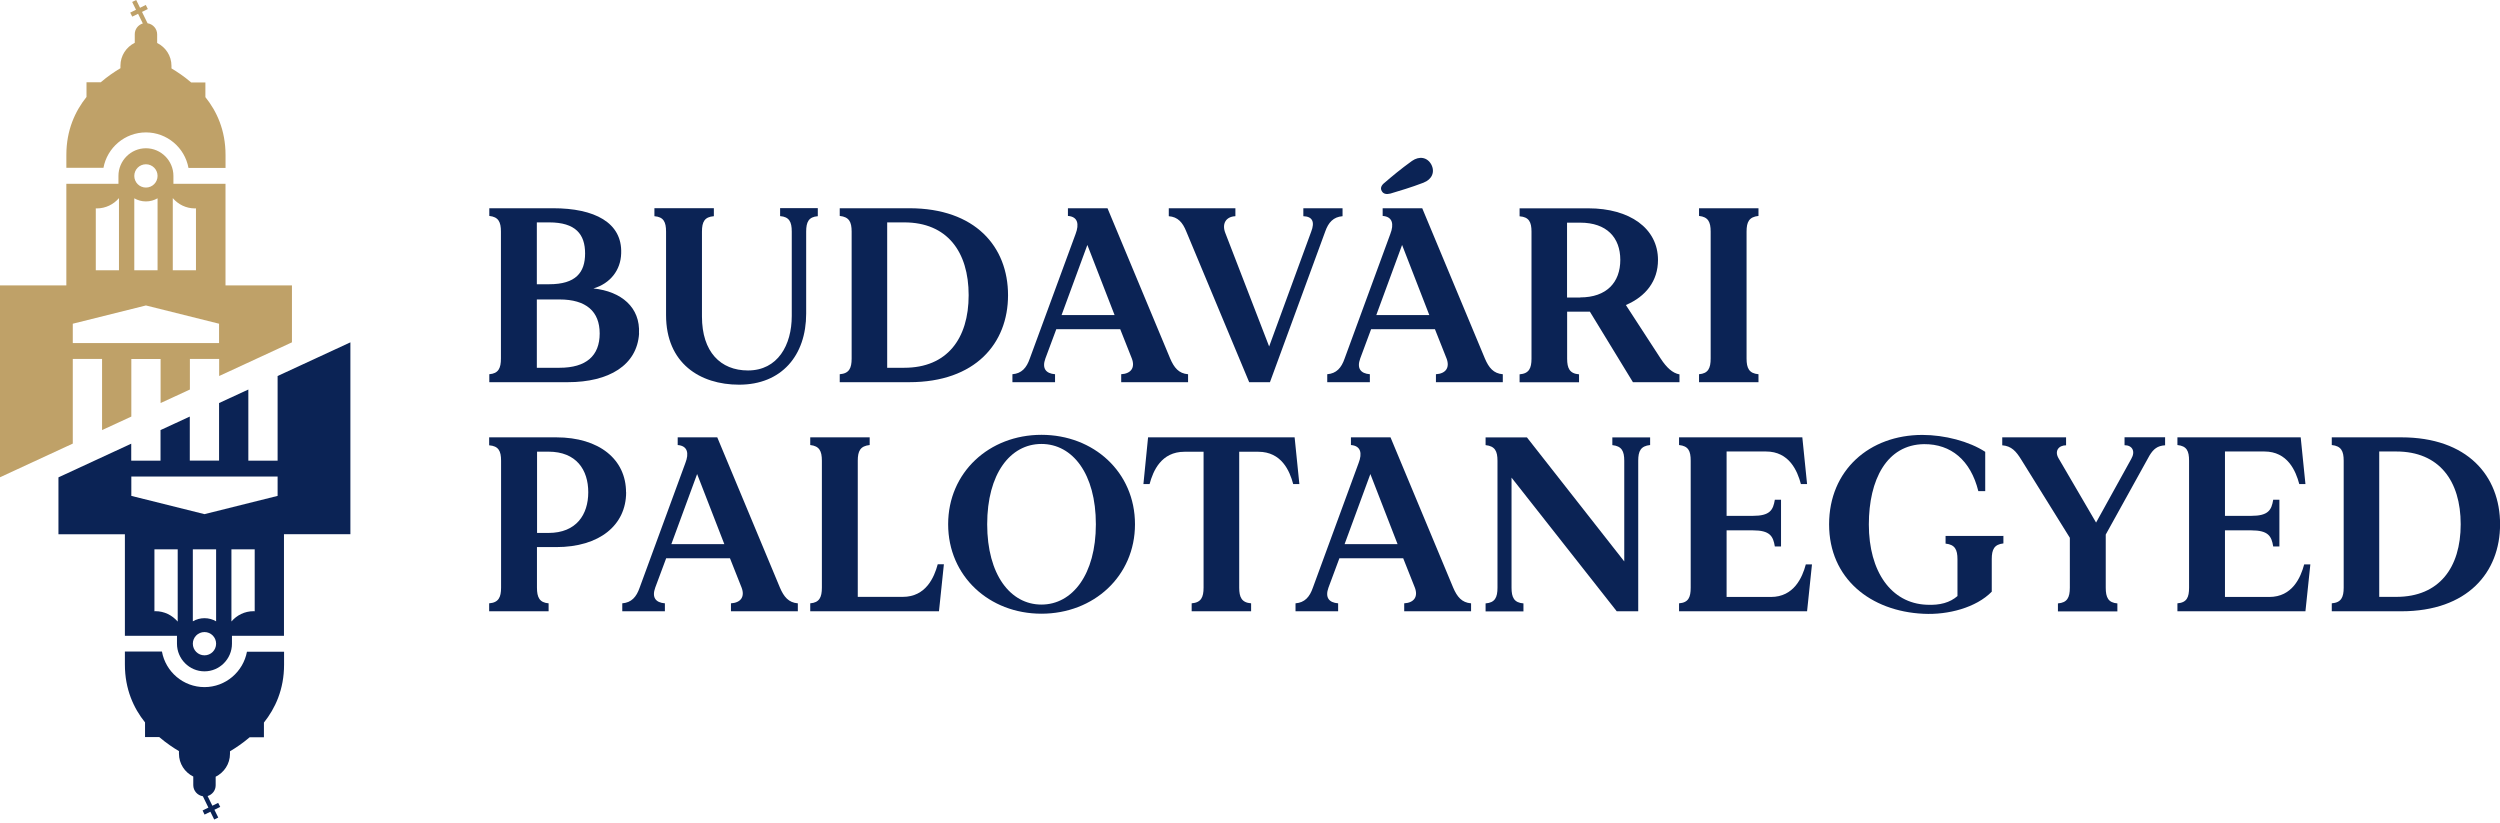 <svg width="158" height="52" viewBox="0 0 158 52" fill="none" xmlns="http://www.w3.org/2000/svg">
<g id="Logo" clip-path="url(#clip0_3828_26333)">
<path id="Vector" d="M6.537 10.614C6.769 9.336 7.889 8.368 9.224 8.368C10.56 8.368 11.68 9.336 11.912 10.614H14.254V9.8C14.254 8.221 13.694 7.027 12.981 6.139V5.211H12.082C11.64 4.832 11.199 4.538 10.837 4.323V4.164C10.837 3.525 10.469 2.982 9.932 2.716V2.173C9.932 1.816 9.666 1.522 9.326 1.471L8.975 0.753L9.343 0.571L9.213 0.311L8.851 0.492L8.608 0L8.353 0.124L8.596 0.617L8.229 0.798L8.359 1.052L8.726 0.871L9.026 1.482C8.732 1.573 8.517 1.839 8.517 2.161V2.705C7.985 2.97 7.612 3.514 7.612 4.153V4.311C7.25 4.526 6.808 4.821 6.367 5.2H5.467V6.128C4.754 7.022 4.194 8.215 4.194 9.788V10.603H6.537V10.614Z" fill="#BFA168"/>
<path id="Vector_2" d="M13.845 21.681H4.6V20.459L9.223 19.305L13.845 20.459V21.681ZM6.054 13.166C6.054 13.166 6.094 13.172 6.116 13.172C6.676 13.172 7.18 12.917 7.519 12.521V17.081H6.054V13.166ZM8.487 12.533C8.702 12.657 8.951 12.73 9.223 12.73C9.494 12.73 9.737 12.657 9.958 12.533V17.081H8.487V12.533ZM9.223 10.382C9.63 10.382 9.958 10.711 9.958 11.118C9.958 11.525 9.63 11.854 9.223 11.854C8.815 11.854 8.487 11.525 8.487 11.118C8.487 10.711 8.815 10.382 9.223 10.382ZM10.92 12.521C11.259 12.917 11.757 13.172 12.323 13.172C12.346 13.172 12.368 13.166 12.385 13.166V17.081H10.92V12.521ZM14.252 18.038V11.616H10.96V11.118C10.96 10.156 10.179 9.37 9.223 9.37C8.266 9.37 7.486 10.156 7.486 11.118V11.616H4.193V18.038H0V30.163L4.6 28.035V22.683H6.45V27.181L8.3 26.327V22.689H10.15V25.472L12.001 24.618V22.683H13.851V23.764L18.451 21.636V18.038H14.258H14.252Z" fill="#BFA168"/>
<path id="Vector_3" d="M15.61 41.179C15.373 42.458 14.258 43.425 12.923 43.425C11.587 43.425 10.467 42.458 10.235 41.179H7.893V41.994C7.893 43.572 8.453 44.766 9.166 45.655V46.583H10.065C10.507 46.962 10.948 47.256 11.31 47.471V47.629C11.31 48.269 11.678 48.812 12.215 49.078V49.621C12.215 49.977 12.481 50.272 12.821 50.323L13.171 51.041L12.804 51.222L12.928 51.482L13.296 51.301L13.539 51.794L13.794 51.669L13.551 51.177L13.918 50.996L13.788 50.741L13.421 50.922L13.121 50.311C13.415 50.221 13.63 49.955 13.63 49.632V49.089C14.162 48.823 14.535 48.28 14.535 47.641V47.482C14.897 47.267 15.338 46.973 15.78 46.594H16.68V45.666C17.392 44.772 17.953 43.578 17.953 42.005V41.191H15.61V41.179Z" fill="#0B2355"/>
<path id="Vector_4" d="M8.3 30.118H17.545V31.34L12.923 32.494L8.3 31.34V30.118ZM16.091 38.633C16.091 38.633 16.046 38.627 16.029 38.627C15.463 38.627 14.965 38.882 14.626 39.278V34.718H16.097V38.633H16.091ZM13.658 39.267C13.443 39.142 13.194 39.069 12.923 39.069C12.651 39.069 12.408 39.142 12.187 39.267V34.718H13.658V39.267ZM12.923 41.417C12.515 41.417 12.187 41.089 12.187 40.681C12.187 40.274 12.515 39.946 12.923 39.946C13.33 39.946 13.658 40.274 13.658 40.681C13.658 41.089 13.33 41.417 12.923 41.417ZM11.225 39.278C10.88 38.882 10.382 38.627 9.822 38.627C9.799 38.627 9.777 38.633 9.76 38.633V34.718H11.231V39.278H11.225ZM7.893 33.761V40.183H11.185V40.681C11.185 41.643 11.966 42.429 12.923 42.429C13.879 42.429 14.66 41.643 14.66 40.681V40.183H17.947V33.761H22.145V21.636L17.545 23.764V29.116H15.695V24.618L13.845 25.472V29.11H11.995V26.327L10.145 27.181V29.116H8.294V28.041L3.694 30.169V33.767H7.887L7.893 33.761Z" fill="#0B2355"/>
<path id="Vector_5" d="M37.9 21.076C37.9 19.679 37.04 18.926 35.365 18.926H33.928V23.243H35.365C37.04 23.243 37.9 22.491 37.9 21.076ZM34.709 14.055H33.928V17.964H34.709C36.384 17.964 36.978 17.229 36.978 16.018C36.978 14.807 36.384 14.055 34.709 14.055ZM40.39 21.076C40.265 23.085 38.483 24.154 35.886 24.154H30.924V23.651C31.501 23.605 31.659 23.271 31.659 22.66V14.637C31.659 14.026 31.501 13.71 30.924 13.647V13.161H34.958C37.555 13.161 39.337 14.055 39.258 16.018C39.23 17.07 38.568 17.919 37.504 18.23C39.269 18.417 40.475 19.424 40.384 21.076" fill="#0B2355"/>
<path id="Vector_6" d="M51.685 13.16V13.664C51.108 13.709 50.95 14.026 50.95 14.637V19.82C50.95 22.474 49.388 24.312 46.712 24.312C44.239 24.312 42.095 22.96 42.095 19.916V14.637C42.095 14.026 41.937 13.709 41.359 13.664V13.16H45.116V13.664C44.522 13.709 44.364 14.026 44.364 14.637V20.007C44.364 22.236 45.535 23.413 47.272 23.413C49.151 23.413 50.039 21.811 50.039 19.973V14.632C50.039 14.021 49.88 13.704 49.303 13.658V13.155H51.68L51.685 13.16Z" fill="#0B2355"/>
<path id="Vector_7" d="M61.219 18.655C61.219 15.905 59.855 14.055 57.151 14.055H56.07V23.243H57.151C59.855 23.243 61.219 21.404 61.219 18.655ZM63.708 18.655C63.708 21.704 61.643 24.154 57.468 24.154H53.071V23.651C53.665 23.605 53.824 23.271 53.824 22.66V14.637C53.824 14.026 53.665 13.71 53.071 13.647V13.161H57.468C61.643 13.161 63.708 15.594 63.708 18.66" fill="#0B2355"/>
<path id="Vector_8" d="M70.441 19.911L68.721 15.48L67.092 19.911H70.441ZM75.086 23.651V24.154H70.86V23.651C71.471 23.617 71.754 23.243 71.533 22.66L70.798 20.805H66.758L66.067 22.66C65.847 23.271 66.085 23.605 66.679 23.651V24.154H63.985V23.651C64.562 23.605 64.879 23.255 65.083 22.66L67.98 14.779C68.212 14.168 68.121 13.693 67.493 13.647V13.161H69.994L73.955 22.66C74.204 23.243 74.504 23.605 75.081 23.651" fill="#0B2355"/>
<path id="Vector_9" d="M84.849 13.161V13.664C84.272 13.71 83.955 14.055 83.752 14.637L80.261 24.154H78.948L74.976 14.637C74.744 14.055 74.444 13.71 73.867 13.664V13.161H78.077V13.664C77.466 13.693 77.217 14.151 77.437 14.717L80.21 21.897L82.869 14.637C83.107 14.026 82.948 13.681 82.371 13.664V13.161H84.861H84.849Z" fill="#0B2355"/>
<path id="Vector_10" d="M89.975 11.542C89.161 11.854 88.459 12.057 87.876 12.233C87.627 12.295 87.424 12.261 87.328 12.074C87.214 11.887 87.311 11.695 87.514 11.542C87.967 11.152 88.533 10.677 89.234 10.173C89.704 9.845 90.202 9.935 90.456 10.394C90.705 10.863 90.502 11.339 89.97 11.542M90.332 19.911L88.612 15.48L86.982 19.911H90.332ZM94.977 23.651V24.154H90.751V23.651C91.362 23.617 91.645 23.243 91.424 22.66L90.688 20.805H86.654L85.964 22.66C85.743 23.271 85.981 23.605 86.575 23.651V24.154H83.882V23.651C84.459 23.605 84.776 23.255 84.98 22.66L87.871 14.779C88.108 14.168 88.012 13.692 87.384 13.647V13.161H89.885L93.846 22.66C94.094 23.243 94.394 23.605 94.972 23.651" fill="#0B2355"/>
<path id="Vector_11" d="M99.869 18.796C101.543 18.796 102.403 17.84 102.403 16.425C102.403 15.011 101.543 14.072 99.869 14.072H99.037V18.802H99.869V18.796ZM106.143 23.651V24.154H103.201L100.48 19.696H99.043V22.666C99.043 23.277 99.201 23.611 99.795 23.657V24.16H96.038V23.657C96.632 23.611 96.791 23.277 96.791 22.666V14.643C96.791 14.032 96.632 13.715 96.038 13.67V13.166H100.389C102.986 13.166 104.785 14.423 104.785 16.431C104.785 17.75 104.022 18.74 102.754 19.277L104.961 22.672C105.323 23.221 105.696 23.583 106.149 23.662" fill="#0B2355"/>
<path id="Vector_12" d="M110.383 14.637V22.66C110.383 23.271 110.542 23.6 111.136 23.651V24.154H107.379V23.651C107.956 23.605 108.114 23.271 108.114 22.66V14.637C108.114 14.026 107.956 13.71 107.379 13.647V13.161H111.136V13.647C110.542 13.71 110.383 14.026 110.383 14.637Z" fill="#0B2355"/>
<path id="Vector_13" d="M37.178 31.108C37.178 29.694 36.426 28.545 34.661 28.545H33.942V33.682H34.661C36.426 33.682 37.178 32.523 37.178 31.108ZM39.572 31.108C39.572 33.196 37.88 34.576 35.158 34.576H33.936V37.139C33.936 37.751 34.095 38.084 34.672 38.13V38.633H30.915V38.13C31.509 38.084 31.668 37.751 31.668 37.139V29.116C31.668 28.505 31.509 28.189 30.915 28.143V27.64H35.153C37.874 27.64 39.566 29.037 39.566 31.114" fill="#0B2355"/>
<path id="Vector_14" d="M45.778 34.39L44.058 29.959L42.429 34.39H45.778ZM50.423 38.13V38.633H46.197V38.13C46.808 38.096 47.091 37.722 46.87 37.139L46.135 35.284H42.101L41.41 37.139C41.19 37.751 41.427 38.084 42.021 38.13V38.633H39.328V38.13C39.905 38.084 40.222 37.734 40.426 37.139L43.317 29.258C43.555 28.647 43.459 28.177 42.83 28.126V27.64H45.331L49.292 37.139C49.541 37.722 49.841 38.084 50.418 38.13" fill="#0B2355"/>
<path id="Vector_15" d="M59.654 35.663L59.343 38.633H51.207V38.13C51.784 38.084 51.943 37.751 51.943 37.139V29.116C51.943 28.505 51.784 28.189 51.207 28.126V27.64H54.964V28.126C54.37 28.189 54.211 28.505 54.211 29.116V37.722H57.057C58.511 37.722 59.043 36.494 59.264 35.663H59.654Z" fill="#0B2355"/>
<path id="Vector_16" d="M69.259 33.133C69.259 29.942 67.787 28.058 65.819 28.058C63.849 28.058 62.39 29.942 62.39 33.133C62.39 36.324 63.861 38.209 65.819 38.209C67.776 38.209 69.259 36.307 69.259 33.133ZM71.731 33.133C71.731 36.415 69.117 38.786 65.819 38.786C62.52 38.786 59.923 36.415 59.923 33.133C59.923 29.852 62.52 27.481 65.819 27.481C69.117 27.481 71.731 29.835 71.731 33.133Z" fill="#0B2355"/>
<path id="Vector_17" d="M82.12 30.593H81.73C81.509 29.761 80.994 28.551 79.523 28.551H78.318V37.139C78.318 37.751 78.476 38.084 79.07 38.13V38.633H75.313V38.13C75.907 38.084 76.066 37.751 76.066 37.139V28.551H74.861C73.39 28.551 72.875 29.761 72.654 30.593H72.264L72.558 27.64H81.82L82.12 30.593Z" fill="#0B2355"/>
<path id="Vector_18" d="M88.327 34.39L86.607 29.959L84.978 34.39H88.327ZM92.972 38.13V38.633H88.746V38.13C89.357 38.096 89.64 37.722 89.419 37.139L88.683 35.284H84.649L83.959 37.139C83.738 37.751 83.976 38.084 84.57 38.13V38.633H81.877V38.13C82.454 38.084 82.771 37.734 82.975 37.139L85.866 29.258C86.103 28.647 86.007 28.177 85.379 28.126V27.64H87.88L91.841 37.139C92.09 37.722 92.389 38.084 92.967 38.13" fill="#0B2355"/>
<path id="Vector_19" d="M104.288 27.64V28.126C103.694 28.189 103.536 28.505 103.536 29.116V38.633H102.178L95.529 30.186V37.145C95.529 37.756 95.688 38.09 96.282 38.135V38.639H93.889V38.135C94.483 38.09 94.641 37.756 94.641 37.145V29.122C94.641 28.511 94.483 28.194 93.889 28.132V27.645H96.503L102.653 35.482V29.122C102.653 28.511 102.495 28.194 101.9 28.132V27.645H104.294L104.288 27.64Z" fill="#0B2355"/>
<path id="Vector_20" d="M114.518 35.663L114.207 38.633H106.116V38.13C106.71 38.084 106.852 37.751 106.852 37.139V29.116C106.852 28.505 106.71 28.189 106.116 28.126V27.64H113.907L114.207 30.593H113.817C113.596 29.761 113.081 28.534 111.61 28.534H109.121V32.602H110.778C111.859 32.602 112.063 32.24 112.17 31.583H112.561V34.537H112.17C112.063 33.88 111.859 33.518 110.778 33.518H109.121V37.728H111.921C113.375 37.728 113.907 36.5 114.128 35.668H114.518V35.663Z" fill="#0B2355"/>
<path id="Vector_21" d="M126.615 33.858V34.344C126.038 34.407 125.879 34.723 125.879 35.334V37.394C124.895 38.401 123.124 38.871 121.562 38.791C118.213 38.633 115.599 36.562 115.599 33.139C115.599 29.716 118.15 27.487 121.494 27.487C122.903 27.487 124.453 27.894 125.466 28.556V31.04H125.031C124.544 29.077 123.294 28.058 121.602 28.07C119.242 28.098 118.111 30.316 118.111 33.145C118.111 36.127 119.52 38.124 121.755 38.22C122.615 38.265 123.243 38.079 123.712 37.671V35.346C123.712 34.735 123.554 34.418 122.96 34.356V33.869H126.603L126.615 33.858Z" fill="#0B2355"/>
<path id="Vector_22" d="M136.834 27.639V28.143C136.347 28.171 136.098 28.381 135.849 28.788L133.083 33.784V37.145C133.083 37.756 133.241 38.09 133.818 38.135V38.639H130.061V38.135C130.655 38.09 130.814 37.756 130.814 37.145V33.988L127.747 29.054C127.419 28.522 127.125 28.188 126.542 28.143V27.639H130.576V28.143C130.107 28.143 129.824 28.505 130.107 28.975L132.472 33.026L134.695 29.003C134.978 28.516 134.757 28.137 134.271 28.137V27.634H136.834V27.639Z" fill="#0B2355"/>
<path id="Vector_23" d="M146.015 35.663L145.704 38.633H137.613V38.13C138.207 38.084 138.349 37.751 138.349 37.139V29.116C138.349 28.505 138.207 28.189 137.613 28.126V27.64H145.404L145.704 30.593H145.314C145.093 29.761 144.578 28.534 143.107 28.534H140.618V32.602H142.275C143.356 32.602 143.56 32.24 143.667 31.583H144.058V34.537H143.667C143.56 33.88 143.356 33.518 142.275 33.518H140.618V37.728H143.418C144.873 37.728 145.404 36.5 145.625 35.668H146.015V35.663Z" fill="#0B2355"/>
<path id="Vector_24" d="M155.516 33.134C155.516 30.384 154.152 28.534 151.448 28.534H150.367V37.722H151.448C154.152 37.722 155.516 35.883 155.516 33.134ZM158.005 33.134C158.005 36.183 155.94 38.633 151.764 38.633H147.368V38.13C147.962 38.084 148.121 37.751 148.121 37.139V29.116C148.121 28.505 147.962 28.189 147.368 28.126V27.64H151.764C155.94 27.64 158.005 30.073 158.005 33.139" fill="#0B2355"/>
</g>
<defs>
<clipPath id="clip0_3828_26333">
<rect width="158" height="51.793" fill="white"/>
</clipPath>
</defs>
</svg>
